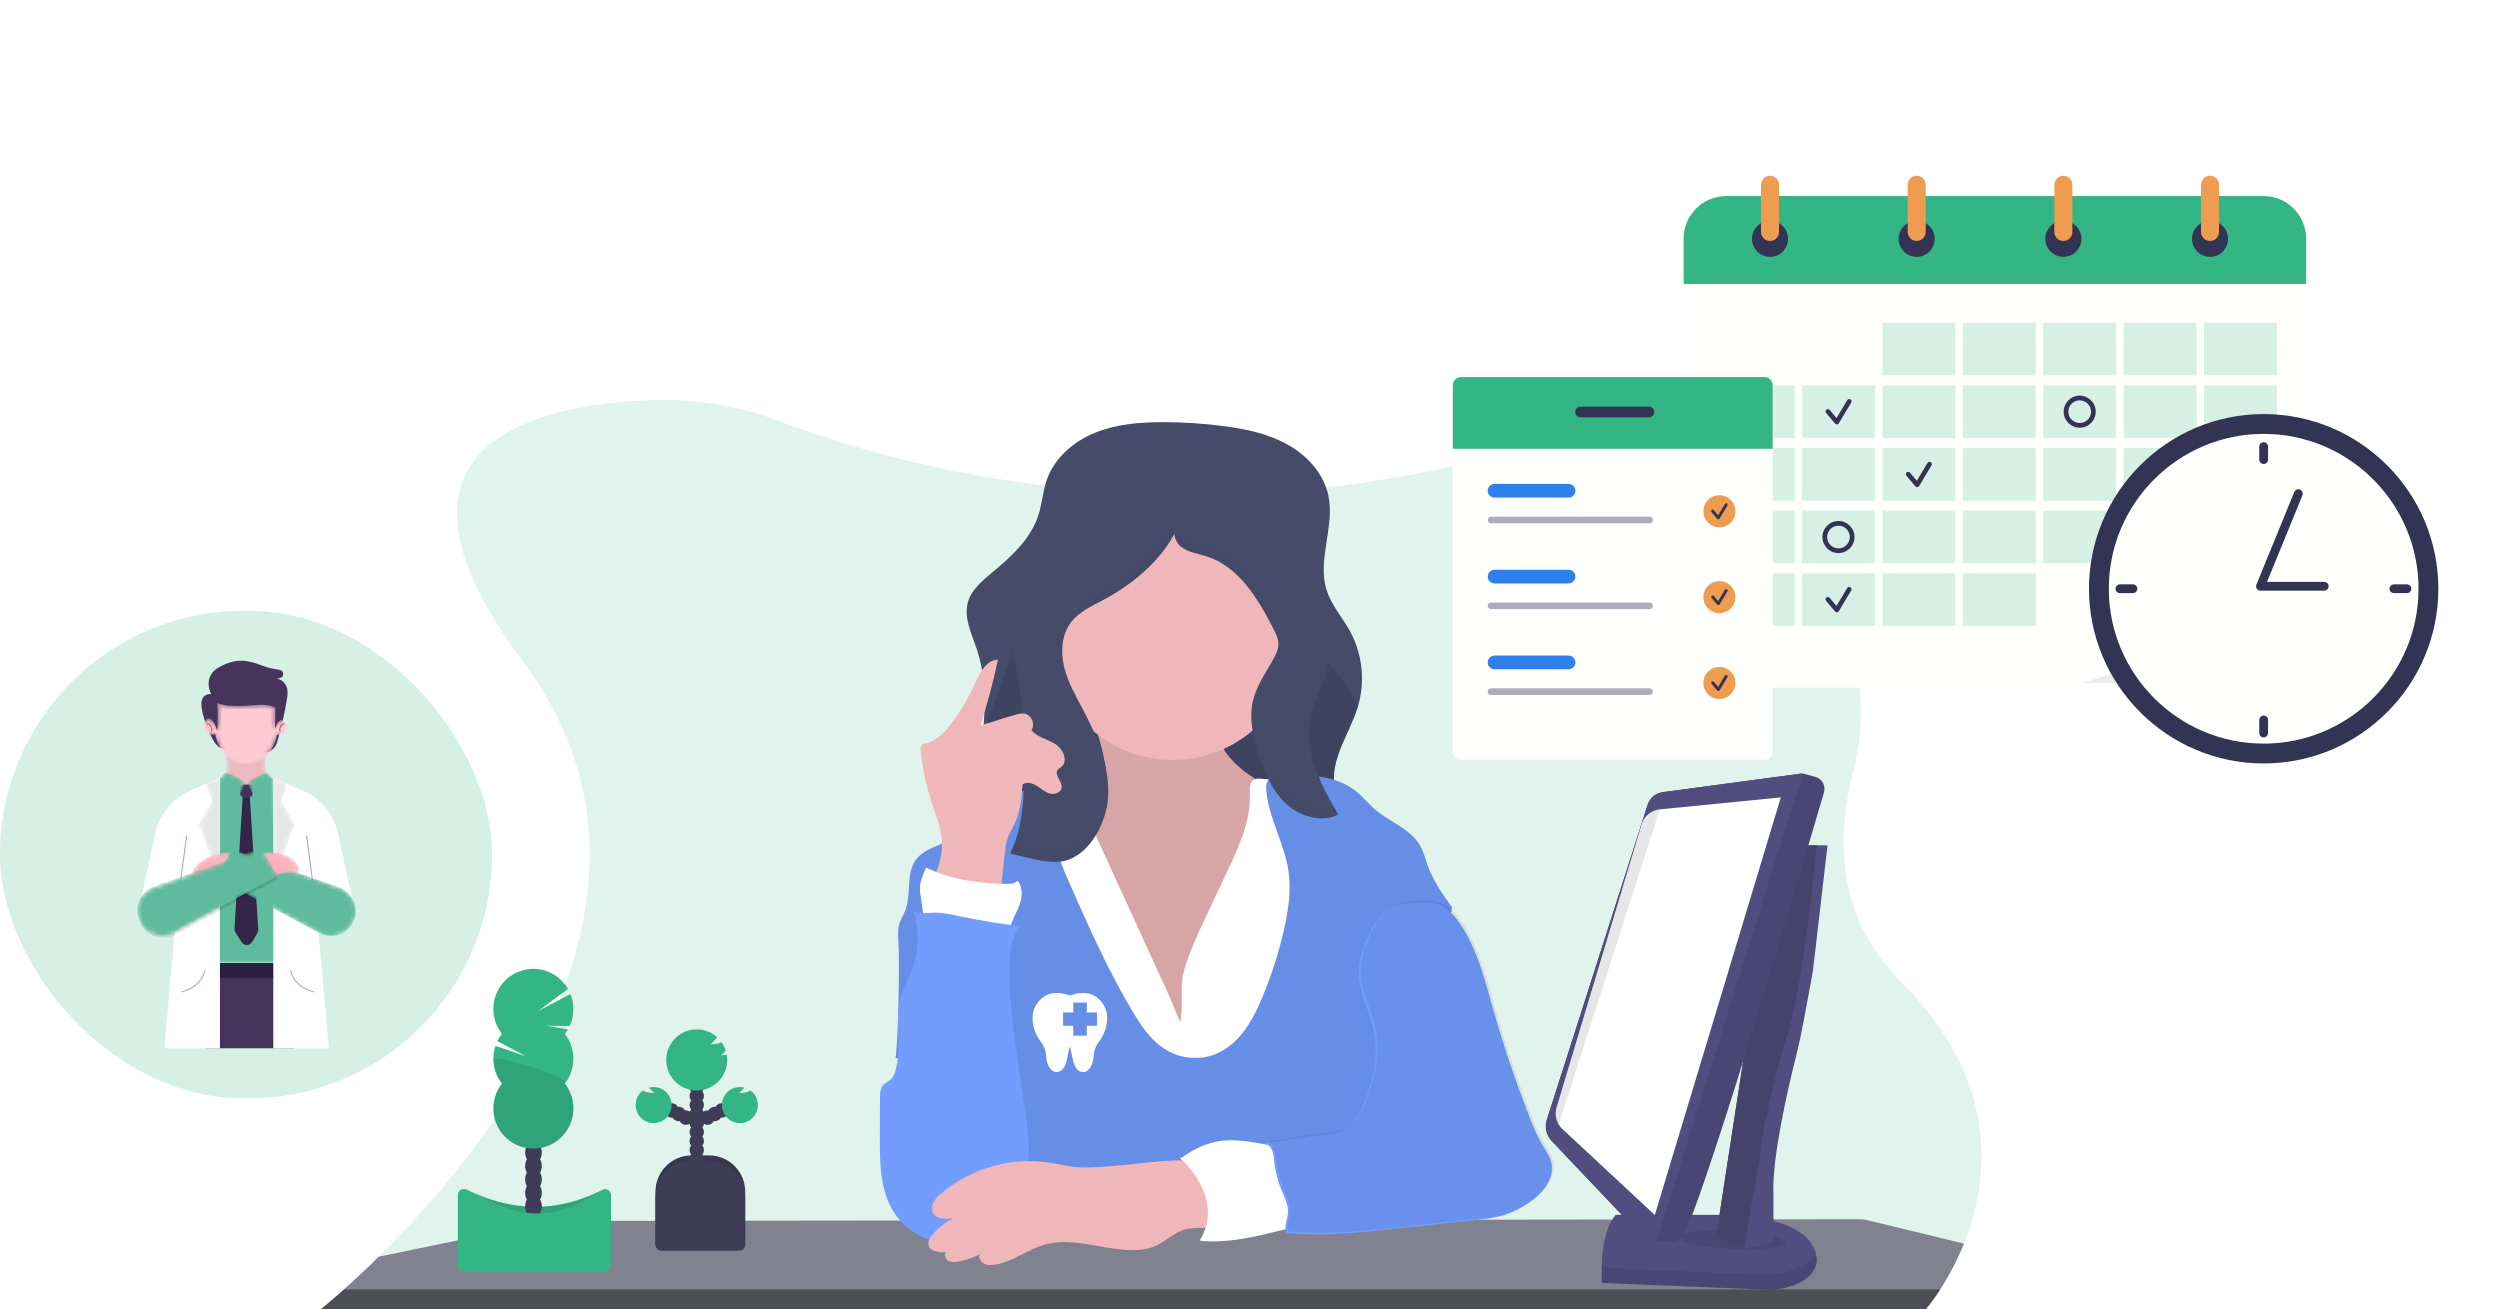 <svg xmlns="http://www.w3.org/2000/svg" width="569" height="298" fill="none" viewBox="0 0 569 298">
    <g clip-path="url(#clip0)">
        <path fill="#34B586" d="M446.993 283.053c-1.467 3.633-3.273 7.119-5.394 10.411-.994 1.57-2.086 3.076-3.267 4.51-.01.014-.023.028-.036.04H73l.05-.04c.328-.257 2.257-1.824 5.258-4.51 2.153-1.923 4.855-4.423 7.89-7.432 24.812-24.494 72.477-82.471 32.78-135.583-36.903-49.374 2.83-58.334 29.04-59.38 10.07-.395 20.117 1.253 29.537 4.847 12.109 4.618 34.24 11.697 63.073 14.943.947.106 1.9.212 2.866.307 15.266 1.56 30.634 1.84 45.946.838.45-.026.903-.059 1.36-.092 15.147-1.068 30.179-3.401 44.94-6.977.956-.235 1.899-.456 2.839-.677 49.183-11.42 94.524 27.503 83.187 71.49-4.191 16.27-3.126 33.612 10.847 47.642 22.877 22.901 20.106 45.455 14.38 59.663z" opacity=".15"/>
        <path fill="#80828F" d="M446.993 283.053c-1.467 3.633-3.273 7.119-5.394 10.411-.995 1.57-2.086 3.076-3.267 4.51H73.049c.328-.258 2.258-1.825 5.259-4.51 2.153-1.923 4.855-4.424 7.889-7.432l38.5-7.984c.497-.103 1.004-.154 1.512-.155l41.044-.059h.043l20.33-.026h.046l17.158-.02h22.735l47.142-.066h20.284l8.096-.092h2.675l23.548-.033h11.136l27.2-.037h8.099l25.763-.036 21.746-.026c.606 0 1.21.072 1.798.214l21.941 5.341z"/>
        <path fill="#000" d="M78.308 293.464h363.291c-.995 1.57-2.086 3.076-3.267 4.51H73.049c.322-.274 2.251-1.841 5.259-4.51z" opacity=".4"/>
        <path fill="#454B69" d="M314.006 190.87l-.73.142-32.988 6.36c-9.581 1.847-19.301 3.704-29.034 2.995-7.05-.515-13.637-2.613-20.412-4.453-3.829-1.043-7.888-1.458-9.187-5.76-1.791-5.938 1.125-14.73 1.812-20.747.657-5.905 1.045-11.958-.125-17.794-.26-1.311-.603-2.605-1.026-3.873-1.173-3.493-3.017-7.125-2.021-10.671.785-2.814 3.181-4.823 5.423-6.684 4.391-3.629 8.875-7.696 10.617-13.136.855-2.639 1.016-5.479 1.936-8.099 1.745-4.981 6.13-8.705 11.008-10.678 4.878-1.973 10.242-2.392 15.505-2.392 4.646 0 9.288.31 13.894.927 5.022.66 10.091 1.745 14.505 4.246 4.414 2.5 8.135 6.598 9.164 11.592 1.456 7.063-2.587 14.584-.418 21.443 1.092 3.467 3.616 6.268 5.368 9.441 1.429 2.655 2.31 5.571 2.593 8.574.282 3.004-.041 6.034-.949 8.91-2.098 6.522-7.232 13.12-4.602 19.443 1.673 4.022 5.946 6.169 8.924 9.356.265.286.513.572.743.858z"/>
        <path fill="#000" d="M313.276 190.038v.974l-32.988 6.36c-9.581 1.847-19.301 3.704-29.033 2.995-7.051-.515-13.638-2.613-20.412-4.453-3.83-1.043-7.889-1.458-9.188-5.76-1.791-5.938 1.125-14.73 1.812-20.747.657-5.905 10.778-27.463 9.607-33.298l60.48 2.639c.408 3.223 16.392 19.4 15.397 22.491-2.098 6.522-7.232 13.12-4.602 19.444 1.676 4.021 5.949 6.169 8.927 9.355z" opacity=".1"/>
        <path fill="#EFB7B9" d="M251.481 173.716c.358 2.042.549 4.288-.49 6.069-1.384 2.389-4.401 3.151-7.1 3.692l-9.367 1.88c-.638.129-1.315.274-1.792.713-.562.505-.753 1.303-.835 2.055-.378 3.404.822 6.759 1.917 10.002 2.212 6.568 4.069 13.275 6.866 19.612 2.797 6.337 6.636 12.387 12.116 16.623 5.479 4.236 12.73 6.492 19.439 4.836 5.844-1.442 10.636-5.582 14.768-9.973 3.409-3.628 6.597-7.587 8.25-12.294 1.141-3.233 1.512-6.677 1.871-10.088l1.663-15.69c.26-2.454.43-5.215-1.157-7.099-.697-.828-1.644-1.379-2.61-1.89-3.596-1.917-7.383-3.5-10.729-5.809-3.346-2.31-6.314-5.49-7.33-9.435-.608-2.369-.499-4.948-1.535-7.155-1.157-2.474-3.615-4.15-6.245-4.886-2.629-.736-5.404-.637-8.112-.33s-13.148 1.092-14.269 4.157c-.601 1.649 1.894 5.189 2.485 6.812.974 2.661 1.709 5.405 2.196 8.198z"/>
        <path fill="#000" d="M251.481 173.716c.358 2.042.549 4.288-.49 6.069-1.384 2.389-4.401 3.151-7.1 3.692l-9.367 1.88c-.638.129-1.315.274-1.792.713-.562.505-.753 1.303-.835 2.055-.378 3.404.822 6.759 1.917 10.002 2.212 6.568 4.069 13.275 6.866 19.612 2.797 6.337 6.636 12.387 12.116 16.623 5.479 4.236 12.73 6.492 19.439 4.836 5.844-1.442 10.636-5.582 14.768-9.973 3.409-3.628 6.597-7.587 8.25-12.294 1.141-3.233 1.512-6.677 1.871-10.088l1.663-15.69c.26-2.454.43-5.215-1.157-7.099-.697-.828-1.644-1.379-2.61-1.89-3.596-1.917-7.383-3.5-10.729-5.809-3.346-2.31-6.314-5.49-7.33-9.435-.608-2.369-.499-4.948-1.535-7.155-1.157-2.474-3.615-4.15-6.245-4.886-2.629-.736-5.404-.637-8.112-.33s-13.148 1.092-14.269 4.157c-.601 1.649 1.894 5.189 2.485 6.812.974 2.661 1.709 5.405 2.196 8.198z" opacity=".1"/>
        <path fill="#fff" d="M274.028 209.587l5.492-11.671c2.574-5.47 5.203-11.216 4.931-17.256-.053-1.201-.066-2.702.986-3.247.456-.187.954-.25 1.443-.184 5.782.296 11.488 1.455 16.931 3.437 1.055.383 2.136.825 2.876 1.669.739.845 1.039 1.98 1.292 3.068.862 3.681 1.491 7.413 1.883 11.174.986 9.309.496 18.701 0 28.04l-1.459 28.512c.008.404-.074.805-.24 1.174-.362.66-1.177.881-1.91 1.006-2.823.485-5.709.386-8.569.277-20.116-.765-40.338-1.939-60.322.509.09-2.967.042-5.936-.142-8.907-.792-12.83-4.105-25.346-7.359-37.776-1.897-7.257-3.734-15.174-.681-22.013.449-1.08 1.095-2.067 1.904-2.909 1.298-1.277 3.07-1.95 4.825-2.432 3.028-.826 6.164-1.182 9.299-1.055l20.724 45.283c.947 2.072 1.726 4.252 2.669 6.298.848-3.534-.171-7.674.848-11.504 1.098-3.975 2.827-7.778 4.579-11.493z"/>
        <path fill="#729DFF" d="M271.86 240.745c3.708.234 7.31-1.672 9.861-4.368 2.551-2.695 4.234-6.112 5.657-9.566 2.046-4.924 3.672-10.012 4.861-15.211.986-4.421 1.686-8.996 1.006-13.476-.94-6.186-4.427-11.807-5.022-18.035-.102-1.089-.037-2.362.834-3.018.54-.406 1.25-.462 1.92-.502 6.199-.369 13.01-.3 17.812 3.649 1.463 1.2 2.649 2.701 4.079 3.938 3.405 2.969 8.218 4.48 10.403 8.422.763 1.373 1.128 2.927 1.66 4.404 1.256 3.497 3.429 6.572 5.588 9.597-2.094 8.867-4.5 17.741-6.593 26.608-1.226 5.203-2.462 10.425-4.389 15.406-1.262 3.266-2.849 6.598-2.461 10.095.154 1.375.611 2.691 1.009 4.018 1.394 4.654 2.047 9.5 1.936 14.359l-93.79.231c4.493-6.465 5.811-14.396 5.354-22.264-.22-3.77-1.068-7.564-2.958-10.826-2.978-5.114-8.218-8.445-13.381-11.299-3.616-1.979-7.498 9.158-11.406 7.881.631-4.48.92-21.772.657-26.282-.085-1.478-.217-2.995.237-4.407.309-.967.878-1.831 1.262-2.771 1.542-3.764.072-8.577 2.564-11.781 1.722-2.226 4.743-2.86 7.198-4.232 2.521-1.412 4.471-3.629 6.666-5.522 4.309-3.672 9.573-6.031 15.173-6.799 1.634 2.586 2.626 5.527 2.896 8.577.167 1.916.046 3.859.312 5.766.365 2.583 1.43 5.008 2.485 7.396 4.395 9.959 8.806 19.948 14.374 29.301 1.574 2.639 3.287 5.278 5.568 7.333 2.281 2.055 5.565 3.523 8.628 3.378z"/>
        <path fill="#000" d="M271.86 240.745c3.708.234 7.31-1.672 9.861-4.368 2.551-2.695 4.234-6.112 5.657-9.566 2.046-4.924 3.672-10.012 4.861-15.211.986-4.421 1.686-8.996 1.006-13.476-.94-6.186-4.427-11.807-5.022-18.035-.102-1.089-.037-2.362.834-3.018.54-.406 1.25-.462 1.92-.502 6.199-.369 13.01-.3 17.812 3.649 1.463 1.2 2.649 2.701 4.079 3.938 3.405 2.969 8.218 4.48 10.403 8.422.763 1.373 1.128 2.927 1.66 4.404 1.256 3.497 3.429 6.572 5.588 9.597-2.094 8.867-4.5 17.741-6.593 26.608-1.226 5.203-2.462 10.425-4.389 15.406-1.262 3.266-2.849 6.598-2.461 10.095.154 1.375.611 2.691 1.009 4.018 1.394 4.654 2.047 9.5 1.936 14.359l-93.79.231c4.493-6.465 5.811-14.396 5.354-22.264-.22-3.77-1.068-7.564-2.958-10.826-2.978-5.114-8.218-8.445-13.381-11.299-3.616-1.979-7.498 9.158-11.406 7.881.631-4.48.92-21.772.657-26.282-.085-1.478-.217-2.995.237-4.407.309-.967.878-1.831 1.262-2.771 1.542-3.764.072-8.577 2.564-11.781 1.722-2.226 4.743-2.86 7.198-4.232 2.521-1.412 4.471-3.629 6.666-5.522 4.309-3.672 9.573-6.031 15.173-6.799 1.634 2.586 2.626 5.527 2.896 8.577.167 1.916.046 3.859.312 5.766.365 2.583 1.43 5.008 2.485 7.396 4.395 9.959 8.806 19.948 14.374 29.301 1.574 2.639 3.287 5.278 5.568 7.333 2.281 2.055 5.565 3.523 8.628 3.378z" opacity=".1"/>
        <path fill="#EFB7B9" d="M266.9 172.967c15.561 0 28.176-12.661 28.176-28.278 0-15.617-12.615-28.278-28.176-28.278-15.561 0-28.175 12.661-28.175 28.278 0 15.617 12.614 28.278 28.175 28.278z"/>
        <path fill="#454B69" d="M252.117 182.372c.772-7.317-2.258-14.476-5.69-20.978-1.643-3.107-3.405-6.205-4.23-9.619-.825-3.414-.589-7.281 1.522-10.088 1.794-2.388 4.641-3.678 7.274-5.08 7.432-3.959 14.226-9.778 17.493-17.56-1.847 1.009-1.367 4.021.263 5.351 1.63 1.329 3.852 1.586 5.857 2.22 7.31 2.309 11.695 9.626 15.212 16.461.575 1.115 1.161 2.293 1.154 3.55-.007 1.257-.579 2.372-1.177 3.44-1.735 3.101-3.859 6.08-4.647 9.547-.904 3.959.049 8.122 1.288 12.005 1.315 4.13 3.06 8.293 6.216 11.256 3.155 2.962 8.049 4.433 11.931 2.52-3.875-6.687-7.888-14.159-6.376-21.74.729-3.628 2.692-6.927 3.526-10.536 1.591-6.885-1.058-13.968-3.658-20.539l-7.77-19.612c-1.187-2.998-2.538-6.198-5.259-7.897-1.841-1.145-4.07-1.442-6.226-1.649-6.942-.621-14.134-.416-20.596 2.177-11.774 4.72-19.156 16.359-25.014 27.648-1.755 3.381-3.487 6.973-3.415 10.787.04 2.091.621 4.127 1.095 6.165 1.926 8.3 2.031 16.9 2.13 25.421.075 6.539-.263 12.701-3.113 18.655 3.905.779 9.568 2.88 13.434 1.343 5.039-1.999 8.141-8.158 8.776-13.248z"/>
        <g opacity=".1">
            <path fill="#000" d="M233.003 175.484c.013-.93.013-1.87 0-2.817-.098-8.521-.204-17.121-2.13-25.421-.43-1.616-.766-3.255-1.005-4.909-.068.568-.098 1.14-.089 1.712.039 2.091.621 4.127 1.094 6.166 1.917 8.25 2.035 16.797 2.13 25.269zM301.733 153.121c.432-1.928.576-3.909.428-5.879-.065.98-.208 1.953-.428 2.91-.835 3.629-2.797 6.898-3.527 10.536-.314 1.605-.403 3.246-.263 4.876.053-.64.14-1.276.263-1.907.73-3.638 2.692-6.921 3.527-10.536zM290.716 145.114c.16-.468.247-.959.256-1.454 0-1.257-.578-2.435-1.154-3.55-3.517-6.835-7.888-14.145-15.212-16.461-2.005-.634-4.223-.891-5.857-2.22-.42-.364-.764-.808-1.012-1.306-.247-.499-.392-1.042-.428-1.597-3.563 6.564-9.683 11.585-16.316 15.112-2.63 1.402-5.48 2.692-7.274 5.08-1.686 2.243-2.176 5.163-1.884 7.986.166-1.812.817-3.545 1.884-5.017 1.794-2.388 4.641-3.678 7.274-5.08 6.633-3.527 12.753-8.548 16.316-15.112.036.555.181 1.098.428 1.597.248.498.592.942 1.012 1.306 1.643 1.319 3.852 1.586 5.857 2.22 7.31 2.309 11.695 9.626 15.212 16.461.357.651.657 1.332.898 2.035zM292.652 179.907c-3.155-2.968-4.894-7.125-6.216-11.255-.792-2.32-1.322-4.723-1.577-7.162-.306 3.388.532 6.855 1.577 10.131 1.315 4.13 3.061 8.293 6.216 11.255 3.155 2.963 8.05 4.434 11.932 2.521-.467-.802-.931-1.617-1.391-2.438-3.606 1.019-7.747-.432-10.541-3.052zM252.118 179.403c-.635 5.09-3.738 11.249-8.79 13.261-3.507 1.395-8.5-.208-12.309-1.095-.328.926-.703 1.834-1.124 2.721 3.904.779 9.568 2.88 13.433 1.343 5.052-2.012 8.155-8.171 8.79-13.261.13-1.274.155-2.556.072-3.834-.02.287-.049.578-.072.865z" opacity=".1"/>
        </g>
        <path fill="#fff" d="M291.944 261.195c-5.079-.809-10.233-2.369-15.268-1.32-2.919.607-5.588 2.065-8.014 3.827 1.335 1.072 2.893 2.029 3.741 3.52.526 1.031.921 2.125 1.176 3.256.533 1.979 1.069 3.998 1.151 6.056.082 2.059-.329 4.203-1.552 5.862 6.403.634 12.609-.95 18.854-2.497.715-.126 1.394-.401 1.996-.808.986-.779 1.275-2.164 1.281-3.428 0-2.256-.631-4.456-1.272-6.62-.762-2.597-1.328-5.269-2.093-7.848z"/>
        <path fill="#729DFF" d="M326.233 205.553c2.521.33 4.477 2.372 5.916 4.47 4.04 5.839 5.782 12.918 7.721 19.757 2.411 8.504 5.245 16.874 8.504 25.111.701 1.902 1.554 3.744 2.55 5.509.812 1.362 1.798 2.672 2.157 4.219.867 3.741-2.206 7.257-5.411 9.342-1.708 1.156-3.573 2.058-5.538 2.679-1.913.574-3.908.792-5.89 1.009l-18.246 1.98c-8.398.917-16.872 1.834-25.274.95-.529-1.848.51-3.154.434-5.077-.052-1.376-.657-2.656-1.196-3.923-.994-2.256-1.651-4.647-1.949-7.095-.096-.901-.129-1.825-.47-2.663-.342-.837-1.075-1.59-1.973-1.649 4.931-.492 8.675-1.425 13.605-1.92 1.831-.185 3.734-.392 5.295-1.369 1.936-1.211 3.021-3.394 3.882-5.512 2.133-5.246 3.507-11.025 2.387-16.58-.921-4.556-3.488-8.798-3.475-13.447 0-2.767.94-5.449 2.051-7.983 1.177-2.678 2.712-5.416 5.296-6.776 2.583-1.359 6.708-1.428 9.624-1.032z"/>
        <path fill="#000" d="M326.664 205.21c2.522.33 4.477 2.372 5.917 4.47 4.04 5.839 5.782 12.919 7.721 19.757 2.41 8.505 5.245 16.875 8.503 25.111.702 1.902 1.555 3.744 2.551 5.509.812 1.363 1.798 2.672 2.156 4.219.868 3.741-2.205 7.258-5.41 9.343-1.708 1.155-3.574 2.058-5.539 2.678-1.913.574-3.908.792-5.89 1.01l-18.246 1.979c-8.398.917-16.872 1.834-25.273.95-.529-1.847.509-3.154.434-5.077-.053-1.375-.658-2.655-1.197-3.922-.994-2.256-1.65-4.647-1.949-7.096-.095-.9-.128-1.824-.47-2.662-.342-.838-1.075-1.59-1.972-1.65 4.93-.491 8.674-1.425 13.605-1.919 1.831-.185 3.734-.393 5.295-1.369 1.936-1.211 3.021-3.395 3.882-5.513 2.133-5.245 3.507-11.025 2.386-16.58-.92-4.556-3.487-8.798-3.474-13.446 0-2.768.94-5.45 2.051-7.983 1.177-2.679 2.712-5.417 5.295-6.776 2.584-1.359 6.709-1.429 9.624-1.033z" opacity=".08"/>
        <path fill="#fff" d="M249.337 226.797c-2.185-1.432-4.887-.573-5.837-.196-.95-.377-3.652-1.236-5.837.196-1.752 1.139-2.761 3.094-2.655 5.147.067 1.812.691 3.564 1.791 5.026.745.943 1.195 2.076 1.297 3.262 0 1.779.949 3.768 2.316 3.768 1.922 0 2.316-2.261 2.679-4.092.093-.586.229-1.166.409-1.733.18.57.317 1.152.409 1.741.363 1.823.757 4.084 2.679 4.084 1.367 0 2.316-1.989 2.316-3.768.102-1.186.552-2.319 1.297-3.262 1.1-1.462 1.724-3.214 1.791-5.026.106-2.053-.903-4.008-2.655-5.147zm.339 6.654h-2.316v2.26h-3.088v-2.26h-2.316v-3.014h2.316v-2.261h3.088v2.261h2.316v3.014z"/>
        <path fill="#EFB7B9" d="M211.976 201.268c1.193-2.844 2.406-5.78 2.439-8.864.036-3.336-1.315-6.502-2.347-9.669-1.276-3.875-2.126-7.878-2.534-11.939-.085-.389-.026-.795.164-1.145.273-.386.799-.465 1.263-.567 2.274-.521 3.993-2.365 5.413-4.223 2.203-2.868 4.063-5.986 5.542-9.289 1.088-2.431 2.56-5.397 5.216-5.42-1.069 5.04-2.394 10.023-3.97 14.927 2.777-.712 5.417-1.748 8.194-2.461.544-.172 1.113-.248 1.683-.224 1.663.175 2.682 2.434 1.716 3.803 1.357 1.597 3.615 2.026 5.39 3.121 1.775 1.095 3.051 3.807 1.473 5.183-.309.267-.7.455-.924.798-.762 1.181 1.105 2.537.95 3.936-.125 1.144-1.587 1.679-2.695 1.375-1.108-.303-1.972-1.135-2.958-1.745-.986-.61-2.275-.99-3.231-.356-.257 3.104-.533 6.268-1.871 9.095-.489 1.032-1.117 1.999-1.512 3.071-.377 1.169-.611 2.38-.697 3.606l-1.193 10.949c-5.693 1.144-10.797-.568-15.511-3.962z"/>
        <path fill="#fff" d="M210.585 211.082l-1.048-7.123c-.1-.579-.157-1.166-.168-1.755 0-1.649.723-3.223 1.423-4.724 5.802 2.719 12.073 3.685 18.473 3.689.845 0 1.808-.08 2.334-.743 1.088 1.257 1.121 3.279.657 4.876-.463 1.597-1.354 3.035-1.946 4.592-.299.788-.542 1.649-1.114 2.256-.887.96-2.327 1.125-3.635 1.119-1.377-.009-2.749-.14-4.102-.393-3.504-.653-7.37-2.424-10.874-1.794z"/>
        <path fill="#729DFF" d="M232.223 210.791c-4.503-.514-8.977-1.24-13.421-2.177-2.179-.459-4.378-.97-6.6-.881-1.446.06-3.001.35-4.273-.369 1.239 4.232 1.315 8.692-.168 12.846-.877 2.474-2.215 4.78-2.859 7.326-1.341 5.328.499 11.137-1.177 16.369-.177.684-.526 1.311-1.012 1.821-.513.472-1.213.716-1.687 1.227-.697.753-.739 1.884-.743 2.91l-.029 9.088c-.02 5.787.056 11.922 3.099 16.824 3.471 5.609 10.778 8.515 17.139 6.809 1.691-.434 3.275-1.212 4.654-2.286 2.209-1.761 3.616-4.308 4.993-6.789 1.643-2.969 3.287-6.004 3.816-9.345.375-2.366.164-4.781-.105-7.159-1.486-13.195-4.71-26.279-4.017-39.524.104-2.421.937-4.754 2.39-6.69z"/>
        <path fill="#EFB7B9" d="M251.044 265.552c-2.284.132-4.585.264-6.86 0-1.643-.198-3.247-.603-4.878-.88-4.452-.722-9.007-.468-13.353.743-4.345 1.212-8.378 3.353-11.821 6.277-1.263 1.082-2.538 2.741-1.841 4.255.749 1.63 3.04 1.583 4.805 1.28-1.905.913-3.588 2.234-4.93 3.87-.493.603-.96 1.319-.864 2.101.2 1.633 2.409 1.93 4.042 1.788-.532.574-.174 1.59.503 1.979.678.389 1.519.31 2.285.168 1.693-.311 3.329-.879 4.851-1.685-.309.808.227 1.755.986 2.157.76.403 1.683.373 2.535.234 4.016-.659 7.369-3.463 11.287-4.565 6.265-1.759 12.819 1.046 19.331 1.243 2.038.063 4.128-.145 5.985-.989 2.278-1.039 4.116-2.989 6.522-3.682 2.672-.765 5.739.116 8.184-1.207 1.778-.96.174-8.359-.279-9.785-.832-2.606-1.667-4.334-4.438-4.598-7.011-.69-14.988.887-22.052 1.296z"/>
        <path fill="#fff" d="M268.535 263.533s10.614 9.016 4.49 18.853l11.833-4.1v-8.607c0-.409-4.493-6.555-4.493-6.555l-5.309-.821-6.521 1.23z"/>
        <path fill="#3F3D56" d="M157.405 262.976h3.98c2.18 0 4.27.869 5.811 2.416 1.541 1.546 2.407 3.644 2.407 5.831v12.242h-20.415v-12.242c0-1.083.212-2.155.625-3.156.413-1 1.018-1.91 1.781-2.675.763-.766 1.669-1.374 2.666-1.788.997-.415 2.066-.628 3.145-.628z"/>
        <path fill="#3F3D56" d="M158.579 267.482c.902 0 1.634-.734 1.634-1.639 0-.906-.732-1.64-1.634-1.64-.902 0-1.634.734-1.634 1.64 0 .905.732 1.639 1.634 1.639zM158.579 246.993c.902 0 1.634-.734 1.634-1.639 0-.906-.732-1.64-1.634-1.64-.902 0-1.634.734-1.634 1.64 0 .905.732 1.639 1.634 1.639z"/>
        <path fill="#000" d="M157.405 262.976h3.98c2.18 0 4.27.869 5.811 2.416 1.541 1.546 2.407 3.644 2.407 5.831v12.242h-20.415v-12.242c0-1.083.212-2.155.625-3.156.413-1 1.018-1.91 1.781-2.675.763-.766 1.669-1.374 2.666-1.788.997-.415 2.066-.628 3.145-.628z" opacity=".1"/>
        <path fill="#3F3D56" d="M158.579 265.434c.902 0 1.634-.734 1.634-1.64 0-.905-.732-1.639-1.634-1.639-.902 0-1.634.734-1.634 1.639 0 .906.732 1.64 1.634 1.64z"/>
        <path fill="#3F3D56" d="M158.579 263.385c.902 0 1.634-.734 1.634-1.639 0-.906-.732-1.64-1.634-1.64-.902 0-1.634.734-1.634 1.64 0 .905.732 1.639 1.634 1.639z"/>
        <path fill="#3F3D56" d="M158.579 261.336c.902 0 1.634-.734 1.634-1.639 0-.906-.732-1.64-1.634-1.64-.902 0-1.634.734-1.634 1.64 0 .905.732 1.639 1.634 1.639z"/>
        <path fill="#3F3D56" d="M158.579 259.288c.902 0 1.634-.734 1.634-1.64 0-.905-.732-1.639-1.634-1.639-.902 0-1.634.734-1.634 1.639 0 .906.732 1.64 1.634 1.64z"/>
        <path fill="#3F3D56" d="M158.579 257.239c.902 0 1.634-.734 1.634-1.639 0-.906-.732-1.64-1.634-1.64-.902 0-1.634.734-1.634 1.64 0 .905.732 1.639 1.634 1.639z"/>
        <path fill="#3F3D56" d="M158.579 255.188c.902 0 1.634-.735 1.634-1.64 0-.906-.732-1.64-1.634-1.64-.902 0-1.634.734-1.634 1.64 0 .905.732 1.64 1.634 1.64z"/>
        <path fill="#3F3D56" d="M161.032 256.009c.902 0 1.634-.734 1.634-1.64 0-.905-.732-1.639-1.634-1.639-.902 0-1.634.734-1.634 1.639 0 .906.732 1.64 1.634 1.64z"/>
        <path fill="#3F3D56" d="M162.665 255.188c.902 0 1.634-.735 1.634-1.64 0-.906-.732-1.64-1.634-1.64-.902 0-1.634.734-1.634 1.64 0 .905.732 1.64 1.634 1.64z"/>
        <path fill="#3F3D56" d="M164.298 254.369c.902 0 1.633-.734 1.633-1.639 0-.906-.731-1.64-1.633-1.64-.903 0-1.634.734-1.634 1.64 0 .905.731 1.639 1.634 1.639zM158.579 253.139c.902 0 1.634-.734 1.634-1.64 0-.905-.732-1.639-1.634-1.639-.902 0-1.634.734-1.634 1.639 0 .906.732 1.64 1.634 1.64z"/>
        <path fill="#3F3D56" d="M158.579 251.09c.902 0 1.634-.734 1.634-1.639 0-.906-.732-1.64-1.634-1.64-.902 0-1.634.734-1.634 1.64 0 .905.732 1.639 1.634 1.639z"/>
        <path fill="#3F3D56" d="M158.579 249.042c.902 0 1.634-.734 1.634-1.64 0-.905-.732-1.639-1.634-1.639-.902 0-1.634.734-1.634 1.639 0 .906.732 1.64 1.634 1.64z"/>
        <path fill="#34B586" d="M165.364 240.066c-.408.059-.815.102-1.223.128.379-.332.731-.693 1.052-1.082-.227-.689-.559-1.338-.986-1.923-.405.228-.853.37-1.315.416-.404.059-.812.102-1.22.132.536-.439 1.036-1.099 1.562-1.65-1.179-1.072-2.688-1.705-4.276-1.793-1.588-.087-3.158.375-4.446 1.31-1.289.936-2.218 2.287-2.632 3.828-.414 1.541-.288 3.178.357 4.637.645 1.459 1.771 2.651 3.187 3.376 1.417.725 3.039.94 4.594.608 1.556-.332 2.95-1.19 3.951-2.431 1-1.241 1.544-2.789 1.543-4.385 0-.402-.035-.803-.106-1.198l-.042.027zM170.809 248.21c-.416.258-.887.415-1.374.459-.404.059-.812.105-1.219.132.433-.39.837-.811 1.209-1.26-.985-.258-2.03-.138-2.931.337-.902.475-1.594 1.27-1.942 2.229-.349.96-.328 2.016.058 2.961.386.945 1.11 1.712 2.029 2.15.919.439 1.969.517 2.943.22.974-.296 1.802-.947 2.324-1.824.521-.878.697-1.919.495-2.92-.203-1.001-.771-1.89-1.592-2.494v.01z"/>
        <path fill="#3F3D56" d="M156.13 256.009c.902 0 1.633-.734 1.633-1.64 0-.905-.731-1.639-1.633-1.639-.903 0-1.634.734-1.634 1.639 0 .906.731 1.64 1.634 1.64z"/>
        <path fill="#3F3D56" d="M154.497 255.188c.902 0 1.634-.735 1.634-1.64 0-.906-.732-1.64-1.634-1.64-.902 0-1.634.734-1.634 1.64 0 .905.732 1.64 1.634 1.64z"/>
        <path fill="#3F3D56" d="M152.864 254.369c.902 0 1.634-.734 1.634-1.639 0-.906-.732-1.64-1.634-1.64-.902 0-1.634.734-1.634 1.64 0 .905.732 1.639 1.634 1.639z"/>
        <path fill="#34B586" d="M146.351 248.21c.417.258.887.415 1.374.459.405.059.812.105 1.22.132-.434-.389-.839-.81-1.21-1.26.985-.258 2.03-.138 2.932.337.901.475 1.593 1.27 1.942 2.229.348.96.327 2.016-.059 2.961-.386.945-1.109 1.712-2.029 2.15-.919.439-1.968.517-2.942.22-.974-.296-1.803-.947-2.324-1.824-.522-.878-.698-1.919-.495-2.92.202-1.001.77-1.89 1.591-2.494v.01z"/>
        <path fill="#3F3D56" d="M157.405 264.19h3.98c2.18 0 4.27.869 5.811 2.415 1.541 1.547 2.407 3.645 2.407 5.832v10.843c0 .371-.147.727-.408.989-.262.263-.616.41-.986.41h-17.638c-.369 0-.724-.147-.985-.41-.261-.262-.408-.618-.408-.989v-10.843c0-1.084.213-2.157.626-3.158.414-1.001 1.02-1.911 1.784-2.677s1.671-1.373 2.669-1.787c.998-.414 2.068-.626 3.148-.625z"/>
        <g opacity=".1">
            <path fill="#000" d="M165.475 240.514c-.165.177-.341.345-.526.502.188 0 .372-.03.559-.05-.007-.152-.016-.303-.033-.452zM162.496 238.555c.411-.027.815-.07 1.223-.129.366-.046.723-.144 1.062-.29-.167-.33-.358-.647-.572-.947-.205.125-.426.219-.658.28-.322.39-.675.753-1.055 1.086zM152.455 242.075c-.002-1.251.331-2.479.966-3.556.635-1.076 1.547-1.961 2.64-2.56 1.094-.6 2.328-.893 3.574-.847 1.245.045 2.455.426 3.503 1.104l.105-.112c-.684-.611-1.481-1.079-2.346-1.379-.865-.3-1.78-.425-2.693-.368-.914.056-1.807.294-2.628.699-.821.405-1.555.969-2.158 1.659-.603.691-1.065 1.494-1.357 2.364-.292.87-.41 1.79-.347 2.706.063.916.306 1.811.716 2.632.409.822.976 1.554 1.669 2.154-1.063-1.255-1.646-2.849-1.644-4.496z" opacity=".1"/>
        </g>
        <g opacity=".1">
            <path fill="#000" d="M168.217 249.619c.407-.026.815-.069 1.219-.129.488-.045.958-.203 1.374-.462.462.342.847.776 1.13 1.276.283.501.458 1.055.514 1.627.016-.143.023-.287.023-.432.003-.64-.144-1.273-.43-1.846-.285-.573-.701-1.071-1.214-1.453-.416.258-.887.415-1.374.459l-.328.043c-.281.329-.586.635-.914.917zM168.381 248.22c.137.002.273.012.408.03.213-.228.424-.472.637-.709-.604-.162-1.237-.183-1.85-.06-.614.124-1.191.387-1.686.769-.496.383-.898.875-1.173 1.439-.276.563-.419 1.183-.418 1.81 0 .139 0 .274.02.409.101-1.011.572-1.948 1.323-2.629.751-.682 1.727-1.059 2.739-1.059z" opacity=".1"/>
        </g>
        <g opacity=".1">
            <path fill="#000" d="M148.946 249.619c-.408-.026-.816-.069-1.22-.129-.487-.045-.958-.203-1.374-.462-.461.342-.846.776-1.129 1.276-.284.501-.459 1.055-.514 1.627-.016-.143-.024-.287-.023-.432-.004-.64.144-1.273.429-1.846.286-.573.702-1.071 1.214-1.453.417.258.887.415 1.374.459l.329.043c.278.33.584.637.914.917zM148.782 248.22c-.138.002-.275.012-.411.03-.211-.228-.421-.472-.635-.709.605-.162 1.238-.183 1.851-.06.614.124 1.19.387 1.686.769.496.383.897.875 1.173 1.439.276.563.419 1.183.418 1.81 0 .139 0 .274-.02.409-.101-1.011-.572-1.948-1.323-2.629-.751-.682-1.727-1.059-2.739-1.059z" opacity=".1"/>
        </g>
        <path fill="#34B586" d="M137.704 288.644h-32.113c-.362 0-.709-.144-.965-.401-.256-.256-.399-.605-.399-.968v-15.254c0-.231.058-.458.169-.66.111-.203.271-.373.466-.497.194-.123.417-.195.646-.209.23-.014.46.03.668.129 9.226 4.394 19.166 5.902 30.897.07.208-.103.439-.151.67-.14.232.011.457.081.654.203.197.123.36.293.474.496.113.203.173.432.174.665v15.174c.003.18-.029.359-.095.526-.065.167-.163.32-.288.449-.124.129-.273.233-.437.304-.165.072-.342.11-.521.113z"/>
        <path fill="#3F3D56" d="M121.423 261.782c1.05 0 1.9-1.118 1.9-2.497 0-1.38-.85-2.498-1.9-2.498-1.049 0-1.9 1.118-1.9 2.498 0 1.379.851 2.497 1.9 2.497z"/>
        <path fill="#3F3D56" d="M121.423 258.73c1.05 0 1.9-1.118 1.9-2.497 0-1.379-.85-2.497-1.9-2.497-1.049 0-1.9 1.118-1.9 2.497 0 1.379.851 2.497 1.9 2.497z"/>
        <path fill="#000" d="M137.704 288.644h-32.113c-.362 0-.709-.144-.965-.401-.256-.256-.399-.605-.399-.968v-15.254c0-.231.058-.458.169-.66.111-.203.271-.373.466-.497.194-.123.417-.195.646-.209.23-.014.46.03.668.129 9.226 4.394 19.166 5.902 30.897.07.208-.103.439-.151.67-.14.232.011.457.081.654.203.197.123.36.293.474.496.113.203.173.432.174.665v15.174c.003.18-.029.359-.095.526-.065.167-.163.32-.288.449-.124.129-.273.233-.437.304-.165.072-.342.11-.521.113z" opacity=".1"/>
        <path fill="#3F3D56" d="M121.423 277.049c1.05 0 1.9-1.118 1.9-2.497 0-1.38-.85-2.498-1.9-2.498-1.049 0-1.9 1.118-1.9 2.498 0 1.379.851 2.497 1.9 2.497z"/>
        <path fill="#3F3D56" d="M121.423 273.997c1.05 0 1.9-1.118 1.9-2.497 0-1.379-.85-2.497-1.9-2.497-1.049 0-1.9 1.118-1.9 2.497 0 1.379.851 2.497 1.9 2.497z"/>
        <path fill="#3F3D56" d="M121.423 270.943c1.05 0 1.9-1.118 1.9-2.498 0-1.379-.85-2.497-1.9-2.497-1.049 0-1.9 1.118-1.9 2.497 0 1.38.851 2.498 1.9 2.498z"/>
        <path fill="#3F3D56" d="M121.423 267.891c1.05 0 1.9-1.118 1.9-2.497 0-1.379-.85-2.497-1.9-2.497-1.049 0-1.9 1.118-1.9 2.497 0 1.379.851 2.497 1.9 2.497z"/>
        <path fill="#3F3D56" d="M121.423 264.837c1.05 0 1.9-1.119 1.9-2.498 0-1.379-.85-2.497-1.9-2.497-1.049 0-1.9 1.118-1.9 2.497 0 1.379.851 2.498 1.9 2.498z"/>
        <path fill="#34B586" d="M128.55 235.338c.258-.333.494-.682.706-1.045l-4.996-.825 5.404.039c.521-1.133.806-2.362.836-3.61.03-1.248-.195-2.49-.662-3.647l-7.247 3.774 6.685-4.948c-.626-1.087-1.468-2.033-2.474-2.778-1.006-.746-2.154-1.275-3.373-1.556-1.219-.281-2.483-.307-3.712-.076-1.229.231-2.398.713-3.433 1.417-1.036.704-1.916 1.614-2.585 2.674-.67 1.06-1.115 2.247-1.307 3.487-.193 1.24-.129 2.507.188 3.721.316 1.215.879 2.35 1.652 3.337-.406.515-.755 1.074-1.039 1.666l6.482 3.418-6.903-2.343c-.483 1.44-.602 2.978-.346 4.475.257 1.498.881 2.908 1.816 4.102-1.057 1.349-1.714 2.968-1.897 4.674-.183 1.706.116 3.428.863 4.971.747 1.544 1.911 2.845 3.36 3.755 1.449.91 3.123 1.393 4.833 1.393 1.709 0 3.384-.483 4.833-1.393 1.448-.91 2.613-2.211 3.36-3.755.746-1.543 1.045-3.265.863-4.971-.183-1.706-.841-3.325-1.897-4.674 1.262-1.611 1.949-3.601 1.949-5.651 0-2.049-.687-4.039-1.949-5.651l-.01.02z"/>
        <path fill="#000" d="M112.275 240.989c-.003 2.05.684 4.042 1.95 5.651-1.057 1.348-1.715 2.968-1.897 4.674-.183 1.705.116 3.428.863 4.971.746 1.543 1.911 2.844 3.36 3.755 1.448.91 3.123 1.393 4.833 1.393 1.709 0 3.384-.483 4.832-1.393 1.449-.911 2.614-2.212 3.36-3.755.747-1.543 1.046-3.266.863-4.971-.182-1.706-.84-3.326-1.896-4.674 1.219-1.554-16.268-6.677-16.268-5.651z" opacity=".1"/>
        <path fill="#34B586" d="M137.704 289.453h-32.113c-.362 0-.709-.145-.965-.401-.256-.257-.399-.605-.399-.968v-16.063c0-.231.058-.458.169-.66.111-.203.271-.373.466-.497.194-.123.417-.195.646-.209.23-.014.46.03.668.129 9.226 4.394 16.543 9.518 30.897.07.851-.561 1.972.204 1.972 1.224v15.999c.002.36-.138.707-.389.964-.251.258-.593.406-.952.412z"/>
    </g>
    <rect width="112" height="111" y="139" fill="#34B586" fill-opacity=".2" rx="55.5"/>
    <path fill="#46345B" fill-rule="evenodd" d="M46.895 238.589h20.14v-19.395h-20.14v19.395z" clip-rule="evenodd"/>
    <path fill="#2B2042" fill-rule="evenodd" d="M45.232 222.568h22.523v-3.374H45.233v3.374z" clip-rule="evenodd"/>
    <mask id="st8rc50taa" width="21" height="44" x="45" y="176" maskUnits="userSpaceOnUse">
        <path fill="#fff" d="M48.841 219.194h16.617l-3.254-42.203h-12.15L45.22 189.01"/>
    </mask>
    <g mask="url(#st8rc50taa)">
        <path fill="#5EBB9D" fill-rule="evenodd" d="M48.841 219.194h16.617l-3.254-42.203h-12.15L45.22 189.01" clip-rule="evenodd"/>
    </g>
    <mask id="29jxbmptpb" width="10" height="10" x="51" y="170" maskUnits="userSpaceOnUse">
        <path fill="#fff" d="M60.58 175.896c.113.878.236 1.471.236 1.471s-3.009 2.098-4.992 2.006c-1.98-.09-4.31-2.249-4.31-2.249s.148-2.479.01-4.364c-.041-.522-.1-1.001-.192-1.366l9.484-1.282c-.627 1.65-.445 4.19-.236 5.784z"/>
    </mask>
    <g mask="url(#29jxbmptpb)">
        <path fill="#EBBAC0" fill-rule="evenodd" d="M60.58 175.896c.113.878.236 1.471.236 1.471s-3.009 2.098-4.992 2.006c-1.98-.09-4.31-2.249-4.31-2.249s.148-2.479.01-4.364c-.041-.522-.1-1.001-.192-1.366l9.484-1.282c-.627 1.65-.445 4.19-.236 5.784z" clip-rule="evenodd"/>
    </g>
    <path fill="#46345B" fill-rule="evenodd" d="M50.482 170.286c-1.672 0-4.104-5.776-4.59-9.21-.486-3.435 2.158-3.101 2.158-3.101s-2.128-3.951 1.854-6.14c3.982-2.188 6.494-1.58 9.783-.334 3.288 1.246 4.473.486 4.747 1.732.273 1.247-1.49 1.216-1.49 1.216s3.061.335 2.427 4.286c-.633 3.952-1.484 7.569-2.336 10.274-.85 2.705-3.878 2.371-3.878 2.371l-8.675-1.094z" clip-rule="evenodd"/>
    <mask id="9fhm5zchac" width="20" height="15" x="46" y="159" maskUnits="userSpaceOnUse">
        <path fill="#fff" d="M49.31 159.841c.456 1.219.126 6.44.126 6.44s-.776-2.838-1.95-2.77c-1.174.069-1.504 2.143-.934 3.146.57 1.003 2.12.661 2.405.399 0 0 .992 6.817 7.033 6.817s7.09-6.634 7.09-6.634 1.277.643 2.029-.796-.274-2.807-1.117-2.601c-.844.205-1.368 2.029-1.368 2.029l.045-4.924s-1.185-.57-3.237-.547c-2.052.022-8.116.843-10.122-.559z"/>
    </mask>
    <g mask="url(#9fhm5zchac)">
        <path fill="#FFCAD1" fill-rule="evenodd" d="M49.31 159.841c.456 1.219.126 6.44.126 6.44s-.776-2.838-1.95-2.77c-1.174.069-1.504 2.143-.934 3.146.57 1.003 2.12.661 2.405.399 0 0 .992 6.817 7.033 6.817s7.09-6.634 7.09-6.634 1.277.643 2.029-.796-.274-2.807-1.117-2.601c-.844.205-1.368 2.029-1.368 2.029l.045-4.924s-1.185-.57-3.237-.547c-2.052.022-8.116.843-10.122-.559z" clip-rule="evenodd"/>
    </g>
    <path fill="#AF5479" fill-rule="evenodd" d="M64.767 164.754c-.077-.079-.18-.123-.282-.122-.137.001-.258.067-.365.157-.162.137-.303.341-.41.568-.105.227-.174.476-.175.709 0 .164.036.324.132.454.042.056.122.068.179.026.056-.043.068-.123.026-.179-.052-.07-.081-.173-.081-.301-.001-.241.105-.553.255-.792.074-.12.158-.222.238-.289.08-.069.154-.098.2-.097.036.001.063.009.102.047.05.05.131.05.181 0 .05-.05.05-.131 0-.181zM47.287 164.935c.04-.038.066-.046.1-.047.047-.001.12.028.201.097.121.101.25.28.342.48.094.2.152.421.152.601 0 .128-.029.231-.081.301-.042.056-.03.136.026.179.057.042.137.03.18-.026.095-.13.13-.29.13-.454 0-.31-.122-.651-.292-.927-.086-.138-.184-.259-.292-.35-.108-.09-.228-.156-.365-.157-.102-.001-.205.043-.282.122-.05.05-.05.131 0 .181.05.05.13.05.18 0z" clip-rule="evenodd"/>
    <path fill="#342649" fill-rule="evenodd" d="M55.284 180.56l-1.918 30.799c-.018.291.056.582.211.829l1.409 2.241c.554.88 1.843.866 2.377-.026l1.223-2.041c.146-.242.214-.523.196-.806l-1.976-30.996" clip-rule="evenodd"/>
    <path fill="#fff" fill-rule="evenodd" d="M50.053 176.991v61.603H37.409l2.674-30.137-7.903-4.245 3.203-14.821c1.008-4.183 3.91-7.657 7.846-9.391l3.61-1.591 3.214-1.418z" clip-rule="evenodd"/>
    <mask id="kc2suntkwd" width="6" height="25" x="45" y="176" maskUnits="userSpaceOnUse">
        <path fill="#fff" d="M50.053 176.991v23.048c-1.517-3.64-4.832-12.392-4.832-12.392l3.05-5.199-1.43-4.039 3.212-1.418z"/>
    </mask>
    <g mask="url(#kc2suntkwd)">
        <path fill="#E6E6E6" stroke="#DBDBDB" stroke-width=".1" d="M50.004 177.068v22.72c-.762-1.842-1.913-4.794-2.89-7.328-.508-1.322-.97-2.529-1.305-3.407l-.396-1.041-.108-.284-.028-.074-.001-.003 3.037-5.178.012-.02-.008-.021-1.414-3.996 3.1-1.368z"/>
    </g>
    <path fill="#fff" fill-rule="evenodd" d="M62.203 176.991v61.603h12.644l-2.674-30.137 7.903-4.245-3.203-14.821c-1.008-4.183-3.91-7.657-7.847-9.391l-3.61-1.591-3.213-1.418z" clip-rule="evenodd"/>
    <path fill="#A6AAD1" fill-rule="evenodd" d="M66.01 220.909c.465 2.073 1.843 3.321 3.092 4.043 1.251.724 2.38.931 2.39.933l.046-.252-.047-.009c-.238-.051-1.344-.314-2.489-1.031-1.145-.717-2.324-1.88-2.743-3.74l-.25.056zM46.505 220.853c-.446 1.984-1.759 3.175-2.971 3.878-.606.35-1.185.577-1.611.715-.214.069-.389.116-.51.146l-.14.032-.046.009.046.252c.009-.002 1.138-.209 2.389-.933 1.25-.722 2.627-1.97 3.093-4.043l-.25-.056z" clip-rule="evenodd"/>
    <mask id="gypumyhowe" width="6" height="25" x="62" y="176" maskUnits="userSpaceOnUse">
        <path fill="#fff" d="M62.203 176.991v23.048c1.517-3.64 4.833-12.392 4.833-12.392l-3.05-5.199 1.43-4.039-3.213-1.418z"/>
    </mask>
    <g mask="url(#gypumyhowe)">
        <path fill="#E6E6E6" stroke="#DBDBDB" stroke-width=".1" d="M63.94 182.431l-.009.022.012.02 3.038 5.178-.001.003-.028.074-.108.284-.396 1.041c-.335.878-.797 2.085-1.306 3.407-.977 2.534-2.127 5.486-2.889 7.328v-22.72l3.101 1.368-1.415 3.995z"/>
    </g>
    <path fill="#A6AAD1" fill-rule="evenodd" d="M72.178 207.419l-2.28-17.266-.254.034 2.28 17.266" clip-rule="evenodd"/>
    <mask id="ac7bdwrbmf" width="12" height="9" x="43" y="193" maskUnits="userSpaceOnUse">
        <path fill="#fff" d="M52.436 193.962c-5.725.337-8.826 2.891-9.1 6.264-.273 3.374 7.843-1.003 7.843-1.003l3.169-.585"/>
    </mask>
    <g mask="url(#ac7bdwrbmf)">
        <path fill="url(#paint0_linear)" fill-rule="evenodd" d="M52.436 193.962c-5.725.337-8.826 2.891-9.1 6.264-.273 3.374 7.843-1.003 7.843-1.003l3.169-.585" clip-rule="evenodd"/>
    </g>
    <mask id="qcpauqlykg" width="32" height="21" x="49" y="193" maskUnits="userSpaceOnUse">
        <path fill="#fff" d="M77.138 201.972l-24.324-8.641-3.77 6.323 23.498 12.659c3.052 1.687 6.89.251 8.084-3.025 1.088-2.985-.484-6.283-3.489-7.316z"/>
    </mask>
    <g mask="url(#qcpauqlykg)">
        <path fill="#5EBB9D" fill-rule="evenodd" d="M77.138 201.972l-24.324-8.641-3.77 6.323 23.498 12.659c3.052 1.687 6.89.251 8.084-3.025 1.088-2.985-.484-6.283-3.489-7.316z" clip-rule="evenodd"/>
    </g>
    <path fill="#A6AAD1" fill-rule="evenodd" d="M40.332 207.452l2.28-17.265-.254-.034-2.28 17.266" clip-rule="evenodd"/>
    <mask id="sgvu5a8ffh" width="11" height="8" x="58" y="193" maskUnits="userSpaceOnUse">
        <path fill="#fff" d="M58.338 194.709c3.875-1.869 9.859-.133 9.876 4.094-3.356-.765-7.14 1.236-7.14 1.236"/>
    </mask>
    <g mask="url(#sgvu5a8ffh)">
        <path fill="url(#paint1_linear)" fill-rule="evenodd" d="M58.338 194.709c3.875-1.869 9.859-.133 9.876 4.094-3.356-.765-7.14 1.236-7.14 1.236" clip-rule="evenodd"/>
    </g>
    <mask id="ha3w5ul46i" width="33" height="21" x="31" y="193" maskUnits="userSpaceOnUse">
        <path fill="#fff" d="M35.12 201.972l24.322-8.641 3.77 6.323-23.498 12.659c-3.051 1.687-6.89.251-8.084-3.025-1.088-2.985.484-6.283 3.49-7.316z"/>
    </mask>
    <g fill-rule="evenodd" clip-rule="evenodd" mask="url(#ha3w5ul46i)">
        <path fill="#000" fill-opacity=".3" d="M35.383 202.498l24.323-8.641 3.77 6.322-23.498 12.66c-3.052 1.687-6.89.251-8.084-3.025-1.088-2.986.484-6.283 3.489-7.316z"/>
        <path fill="#5EBB9D" d="M35.12 201.709l24.322-8.641 3.77 6.323-23.498 12.659c-3.051 1.687-6.89.251-8.084-3.025-1.088-2.985.484-6.283 3.49-7.316z"/>
    </g>
    <path fill="#46345B" fill-rule="evenodd" d="M56.747 181.402H55.4c-.411 0-.746-.334-.746-.746v-1.347c0-.412.334-.746.746-.746h1.347c.412 0 .746.334.746.746v1.347c0 .412-.334.746-.746.746z" clip-rule="evenodd"/>
    <mask id="pdr327v7uj" width="6" height="7" x="50" y="175" maskUnits="userSpaceOnUse">
        <path fill="#fff" d="M51.956 175.898l3.269 1.699c.381.199.537.664.351 1.052l-1.195 2.495c-.253.529-.972.612-1.34.156l-2.696-3.348c-.228-.281-.236-.681-.022-.972l.622-.847c.233-.317.662-.417 1.011-.235z"/>
    </mask>
    <g mask="url(#pdr327v7uj)">
        <path fill="#5EBB9D" fill-rule="evenodd" d="M51.956 175.898l3.269 1.699c.381.199.537.664.351 1.052l-1.195 2.495c-.253.529-.972.612-1.34.156l-2.696-3.348c-.228-.281-.236-.681-.022-.972l.622-.847c.233-.317.662-.417 1.011-.235z" clip-rule="evenodd"/>
    </g>
    <mask id="jb6i7z2h1k" width="6" height="7" x="56" y="175" maskUnits="userSpaceOnUse">
        <path fill="#fff" d="M60.193 175.898l-3.269 1.699c-.382.199-.537.664-.352 1.052l1.195 2.495c.254.529.972.612 1.34.156l2.697-3.348c.227-.281.236-.681.022-.972l-.623-.847c-.233-.317-.662-.417-1.01-.235z"/>
    </mask>
    <g mask="url(#jb6i7z2h1k)">
        <path fill="#5EBB9D" fill-rule="evenodd" d="M60.193 175.898l-3.269 1.699c-.382.199-.537.664-.352 1.052l1.195 2.495c.254.529.972.612 1.34.156l2.697-3.348c.227-.281.236-.681.022-.972l-.623-.847c-.233-.317-.662-.417-1.01-.235z" clip-rule="evenodd"/>
    </g>
    <g filter="url(#filter0_d)">
        <path fill="#FFFFFE" fill-rule="evenodd" d="M514.738 156.529H393.333c-5.601 0-10.142-4.541-10.142-10.142V54.761c0-5.601 4.541-10.142 10.142-10.142h121.405c5.601 0 10.141 4.541 10.141 10.142v91.626c0 5.601-4.54 10.142-10.141 10.142z" clip-rule="evenodd"/>
    </g>
    <path fill="#34B586" fill-rule="evenodd" d="M524.879 64.62V54.328c0-5.36-4.346-9.707-9.707-9.707H392.899c-5.361 0-9.708 4.346-9.708 9.707v10.294h141.688z" clip-rule="evenodd"/>
    <path fill="#34B586" fill-opacity=".2" fill-rule="evenodd" d="M428.447 85.445h16.595V73.442h-16.595v12.003zM446.744 85.445h16.595V73.442h-16.595v12.003zM501.637 85.445h16.594V73.442h-16.594v12.003zM465.041 85.445h16.595V73.442h-16.595v12.003zM483.338 85.445h16.594V73.442h-16.594v12.003zM391.855 99.703h16.595V87.7h-16.595v12.003zM428.447 99.703h16.595V87.7h-16.595v12.003zM446.744 99.703h16.595V87.7h-16.595v12.003zM501.637 99.703h16.594V87.7h-16.594v12.003zM483.338 99.703h16.594V87.7h-16.594v12.003zM391.855 113.96h16.595v-12.002h-16.595v12.002zM410.15 113.96h16.595v-12.002H410.15v12.002zM446.744 113.96h16.595v-12.002h-16.595v12.002z" clip-rule="evenodd"/>
    <path fill="#524689" fill-rule="evenodd" d="M501.637 113.96h16.594v-12.002h-16.594v12.002z" clip-rule="evenodd"/>
    <path fill="#34B586" fill-opacity=".2" fill-rule="evenodd" d="M465.041 113.96h16.595v-12.002h-16.595v12.002zM483.338 113.96h16.594v-12.002h-16.594v12.002zM391.855 128.219h16.595v-12.003h-16.595v12.003zM428.447 128.219h16.595v-12.003h-16.595v12.003zM446.744 128.219h16.595v-12.003h-16.595v12.003z" clip-rule="evenodd"/>
    <path fill="#524689" fill-rule="evenodd" d="M501.637 128.219h16.594v-12.003h-16.594v12.003z" clip-rule="evenodd"/>
    <path fill="#34B586" fill-opacity=".2" fill-rule="evenodd" d="M465.041 128.219h16.595v-12.003h-16.595v12.003z" clip-rule="evenodd"/>
    <path fill="#524689" fill-rule="evenodd" d="M483.338 128.219h16.594v-12.003h-16.594v12.003z" clip-rule="evenodd"/>
    <path fill="#34B586" fill-opacity=".2" fill-rule="evenodd" d="M391.855 142.476h16.595v-12.002h-16.595v12.002zM428.447 142.476h16.595v-12.002h-16.595v12.002zM446.744 142.476h16.595v-12.002h-16.595v12.002zM410.16 99.711h16.595V87.71H410.16v12.002z" clip-rule="evenodd"/>
    <path fill="#333453" fill-rule="evenodd" d="M418.065 96.592c-.156 0-.306-.07-.408-.19l-2.029-2.41c-.19-.225-.162-.562.064-.752.225-.19.563-.162.753.064l1.547 1.837 2.433-4.054c.152-.253.479-.335.734-.183.253.151.335.48.183.733l-2.818 4.695c-.089.148-.244.244-.416.258l-.043.002z" clip-rule="evenodd"/>
    <path fill="#34B586" fill-opacity=".2" fill-rule="evenodd" d="M428.436 113.988h16.595v-12.003h-16.595v12.003z" clip-rule="evenodd"/>
    <path fill="#333453" fill-rule="evenodd" d="M436.339 110.868c-.157 0-.307-.068-.409-.189l-2.029-2.41c-.19-.226-.161-.563.065-.753.225-.19.563-.162.753.064l1.547 1.838 2.433-4.055c.152-.252.479-.336.733-.183.253.152.336.48.184.733l-2.818 4.696c-.089.148-.244.244-.416.258l-.043.001z" clip-rule="evenodd"/>
    <path fill="#34B586" fill-opacity=".2" fill-rule="evenodd" d="M410.139 128.23h16.594v-12.002h-16.594v12.002z" clip-rule="evenodd"/>
    <path fill="#333453" fill-rule="evenodd" d="M418.436 119.647c-1.423 0-2.582 1.158-2.582 2.582 0 1.423 1.159 2.581 2.582 2.581 1.423 0 2.581-1.158 2.581-2.581 0-1.424-1.158-2.582-2.581-2.582zm0 6.233c-2.013 0-3.651-1.638-3.651-3.651s1.638-3.651 3.651-3.651c2.012 0 3.65 1.638 3.65 3.651s-1.638 3.651-3.65 3.651z" clip-rule="evenodd"/>
    <path fill="#34B586" fill-opacity=".2" fill-rule="evenodd" d="M410.15 142.476h16.595v-12.002H410.15v12.002z" clip-rule="evenodd"/>
    <path fill="#333453" fill-rule="evenodd" d="M418.054 139.357c-.157 0-.307-.069-.409-.19l-2.029-2.41c-.19-.226-.162-.563.064-.753.227-.189.563-.161.754.064l1.547 1.838 2.433-4.053c.151-.253.479-.337.734-.184.253.152.335.48.183.733l-2.818 4.696c-.09.148-.245.244-.416.257l-.043.002z" clip-rule="evenodd"/>
    <path fill="#34B586" fill-opacity=".2" fill-rule="evenodd" d="M465.041 99.703h16.595V87.7h-16.595v12.003z" clip-rule="evenodd"/>
    <path fill="#333453" fill-rule="evenodd" d="M473.339 91.12c-1.424 0-2.582 1.158-2.582 2.581s1.158 2.582 2.582 2.582c1.423 0 2.581-1.159 2.581-2.582 0-1.423-1.158-2.581-2.581-2.581zm0 6.232c-2.013 0-3.651-1.638-3.651-3.65 0-2.014 1.638-3.651 3.651-3.651s3.65 1.637 3.65 3.65-1.637 3.65-3.65 3.65z" clip-rule="evenodd"/>
    <path fill="#ECECEC" fill-rule="evenodd" d="M484.447 155.46h-10.599c2.28-.659 5.401-1.596 8.861-2.731.541.936 1.121 1.847 1.738 2.731z" clip-rule="evenodd"/>
    <path fill="#333453" fill-rule="evenodd" d="M406.96 54.36c0 2.267-1.837 4.104-4.103 4.104s-4.103-1.837-4.103-4.104c0-2.265 1.837-4.102 4.103-4.102s4.103 1.837 4.103 4.102z" clip-rule="evenodd"/>
    <path fill="#EE9C50" fill-rule="evenodd" d="M402.858 54.843c-1.133 0-2.051-.918-2.051-2.051v-10.74c0-1.134.918-2.052 2.051-2.052s2.052.918 2.052 2.052v10.74c0 1.133-.919 2.051-2.052 2.051z" clip-rule="evenodd"/>
    <path fill="#333453" fill-rule="evenodd" d="M440.342 54.36c0 2.267-1.836 4.104-4.103 4.104-2.265 0-4.102-1.837-4.102-4.104 0-2.265 1.837-4.102 4.102-4.102 2.267 0 4.103 1.837 4.103 4.102z" clip-rule="evenodd"/>
    <path fill="#EE9C50" fill-rule="evenodd" d="M436.238 54.843c-1.132 0-2.05-.918-2.05-2.051v-10.74c0-1.134.918-2.052 2.05-2.052 1.134 0 2.052.918 2.052 2.052v10.74c0 1.133-.918 2.051-2.052 2.051z" clip-rule="evenodd"/>
    <path fill="#333453" fill-rule="evenodd" d="M473.722 54.36c0 2.267-1.837 4.104-4.103 4.104-2.267 0-4.103-1.837-4.103-4.104 0-2.265 1.836-4.102 4.103-4.102 2.266 0 4.103 1.837 4.103 4.102z" clip-rule="evenodd"/>
    <path fill="#EE9C50" fill-rule="evenodd" d="M469.62 54.843c-1.133 0-2.052-.918-2.052-2.051v-10.74c0-1.134.919-2.052 2.052-2.052s2.051.918 2.051 2.052v10.74c0 1.133-.918 2.051-2.051 2.051z" clip-rule="evenodd"/>
    <path fill="#333453" fill-rule="evenodd" d="M507.106 54.36c0 2.267-1.837 4.104-4.102 4.104-2.267 0-4.104-1.837-4.104-4.104 0-2.265 1.837-4.102 4.104-4.102 2.265 0 4.102 1.837 4.102 4.102z" clip-rule="evenodd"/>
    <path fill="#EE9C50" fill-rule="evenodd" d="M503.003 54.843c-1.133 0-2.052-.918-2.052-2.051v-10.74c0-1.134.919-2.052 2.052-2.052 1.132 0 2.051.918 2.051 2.052v10.74c0 1.133-.919 2.051-2.051 2.051z" clip-rule="evenodd"/>
    <path fill="#FFFFFE" fill-rule="evenodd" d="M552.712 134.002c0 20.711-16.79 37.502-37.502 37.502-20.712 0-37.503-16.791-37.503-37.502 0-20.713 16.791-37.504 37.503-37.504s37.502 16.791 37.502 37.504z" clip-rule="evenodd"/>
    <path fill="#F7CBA6" fill-rule="evenodd" d="M552.677 132.369l-.005-.114.005.114zm-.005-.121l-.006-.115.006.115zm-.009-.179l-.006-.114.006.114zm-.006-.121l-.006-.115.006.115zm-.01-.177l-.007-.117.007.117zm-.007-.12c-.178-2.874-.679-5.659-1.468-8.323.789 2.663 1.29 5.45 1.468 8.323z" clip-rule="evenodd"/>
    <path fill="#D9B99D" fill-rule="evenodd" d="M511.344 171.307l-.062-.006.062.006zm-.757-.085l-.074-.009.074.009zm-.752-.1l-.098-.014.098.014zm-.754-.116l-.145-.024.145.024zm-.762-.133l-.075-.015.075.015zm-.746-.147l-.071-.015.071.015z" clip-rule="evenodd"/>
    <path fill="#333453" fill-rule="evenodd" d="M528.991 134.436h-14.507c-.335 0-.647-.167-.833-.444-.186-.277-.223-.629-.096-.938l8.62-21.069c.211-.512.797-.758 1.309-.549.512.21.758.796.548 1.308l-8.054 19.687h13.013c.554 0 1.003.448 1.003 1.002s-.449 1.003-1.003 1.003zM515.209 105.609c-.554 0-1.002-.448-1.002-1.002v-2.958c0-.554.448-1.003 1.002-1.003.555 0 1.003.449 1.003 1.003v2.958c0 .554-.448 1.002-1.003 1.002zM515.209 167.835c-.554 0-1.002-.449-1.002-1.003v-2.958c0-.554.448-1.003 1.002-1.003.555 0 1.003.449 1.003 1.003v2.958c0 .554-.448 1.003-1.003 1.003zM485.453 135.004h-2.956c-.555 0-1.003-.448-1.003-1.002s.448-1.003 1.003-1.003h2.956c.554 0 1.003.449 1.003 1.003 0 .554-.449 1.002-1.003 1.002zM547.814 135.004h-2.958c-.554 0-1.002-.448-1.002-1.002s.448-1.003 1.002-1.003h2.958c.554 0 1.002.449 1.002 1.003 0 .554-.448 1.002-1.002 1.002z" clip-rule="evenodd"/>
    <path fill="#333453" fill-rule="evenodd" d="M515.21 98.754c-19.435 0-35.246 15.812-35.246 35.247 0 19.435 15.811 35.246 35.246 35.246 19.435 0 35.246-15.811 35.246-35.246 0-19.435-15.811-35.247-35.246-35.247zm0 75.007c-21.923 0-39.759-17.836-39.759-39.76 0-21.923 17.836-39.76 39.759-39.76 21.924 0 39.759 17.837 39.759 39.76 0 21.924-17.835 39.76-39.759 39.76z" clip-rule="evenodd"/>
    <g filter="url(#filter1_d)">
        <path fill="#FFFFFE" fill-rule="evenodd" d="M401.616 172.921h-69.121c-1.017 0-1.843-.826-1.843-1.843v-83.41c0-1.018.826-1.843 1.843-1.843h69.121c1.018 0 1.843.825 1.843 1.842v83.411c0 1.017-.825 1.843-1.843 1.843z" clip-rule="evenodd"/>
    </g>
    <path fill="#34B586" fill-rule="evenodd" d="M403.459 102.147V87.721c0-1.047-.801-1.896-1.79-1.896h-69.227c-.989 0-1.79.849-1.79 1.896v14.426h72.807z" clip-rule="evenodd"/>
    <path fill="#2F80ED" fill-rule="evenodd" d="M357.004 113.26h-16.84c-.864 0-1.562-.7-1.562-1.562 0-.863.698-1.562 1.562-1.562h16.84c.862 0 1.562.699 1.562 1.562 0 .862-.7 1.562-1.562 1.562z" clip-rule="evenodd"/>
    <path fill="#333453" fill-opacity=".4" fill-rule="evenodd" d="M375.444 119.102h-36.091c-.414 0-.751-.337-.751-.752s.337-.752.751-.752h36.091c.415 0 .752.337.752.752s-.337.752-.752.752z" clip-rule="evenodd"/>
    <path fill="#EE9C50" fill-rule="evenodd" d="M394.99 116.369c0 2.017-1.635 3.652-3.652 3.652-2.017 0-3.652-1.635-3.652-3.652 0-2.016 1.635-3.652 3.652-3.652 2.017 0 3.652 1.636 3.652 3.652z" clip-rule="evenodd"/>
    <path fill="#333453" fill-rule="evenodd" d="M391.089 118.195c-.099 0-.194-.043-.259-.12l-1.286-1.527c-.12-.143-.102-.356.041-.476.143-.121.357-.104.477.041l.981 1.163 1.541-2.568c.096-.161.305-.214.465-.116.159.096.212.304.116.464l-1.786 2.975c-.056.094-.155.155-.263.163l-.027.001z" clip-rule="evenodd"/>
    <path fill="#2F80ED" fill-rule="evenodd" d="M357.004 132.794h-16.84c-.864 0-1.562-.699-1.562-1.562 0-.862.698-1.561 1.562-1.561h16.84c.862 0 1.562.699 1.562 1.561 0 .863-.7 1.562-1.562 1.562z" clip-rule="evenodd"/>
    <path fill="#333453" fill-opacity=".4" fill-rule="evenodd" d="M375.444 138.637h-36.091c-.414 0-.751-.337-.751-.752 0-.416.337-.753.751-.753h36.091c.415 0 .752.337.752.753 0 .415-.337.752-.752.752z" clip-rule="evenodd"/>
    <path fill="#EE9C50" fill-rule="evenodd" d="M394.99 135.905c0 2.016-1.635 3.651-3.652 3.651-2.017 0-3.652-1.635-3.652-3.651 0-2.018 1.635-3.653 3.652-3.653 2.017 0 3.652 1.635 3.652 3.653z" clip-rule="evenodd"/>
    <path fill="#333453" fill-rule="evenodd" d="M391.089 137.731c-.099 0-.194-.045-.259-.121l-1.286-1.526c-.12-.144-.102-.357.041-.478.143-.12.357-.103.477.041l.981 1.164 1.541-2.569c.096-.16.305-.213.465-.116.159.096.212.304.116.464l-1.786 2.976c-.056.093-.155.155-.263.163l-.027.002z" clip-rule="evenodd"/>
    <path fill="#2F80ED" fill-rule="evenodd" d="M357.004 152.328h-16.84c-.864 0-1.562-.698-1.562-1.561 0-.862.698-1.561 1.562-1.561h16.84c.862 0 1.562.699 1.562 1.561 0 .863-.7 1.561-1.562 1.561z" clip-rule="evenodd"/>
    <path fill="#333453" fill-opacity=".4" fill-rule="evenodd" d="M375.444 158.171h-36.091c-.414 0-.751-.336-.751-.752 0-.415.337-.751.751-.751h36.091c.415 0 .752.336.752.751 0 .416-.337.752-.752.752z" clip-rule="evenodd"/>
    <path fill="#EE9C50" fill-rule="evenodd" d="M394.99 155.439c0 2.017-1.635 3.652-3.652 3.652-2.017 0-3.652-1.635-3.652-3.652 0-2.017 1.635-3.652 3.652-3.652 2.017 0 3.652 1.635 3.652 3.652z" clip-rule="evenodd"/>
    <path fill="#333453" fill-rule="evenodd" d="M391.089 157.265c-.099 0-.194-.044-.259-.121l-1.286-1.526c-.12-.143-.102-.356.041-.477s.357-.102.477.041l.981 1.164 1.541-2.569c.096-.16.305-.212.465-.116.159.096.212.304.116.465l-1.786 2.975c-.056.093-.155.155-.263.163l-.027.001zM375.298 94.989h-15.569c-.674 0-1.219-.546-1.219-1.22 0-.672.545-1.218 1.219-1.218h15.569c.673 0 1.219.546 1.219 1.219s-.546 1.219-1.219 1.219z" clip-rule="evenodd"/>
    <path fill="#514E7F" d="M364.562 288.08v3.918l38.888 1.578s8.892-.607 9.982-6.071c.087-.571.076-1.153-.032-1.72-.393-2.302-2.367-6.321-11.067-8.178l-10.713-1.1h-23.886s-3.084 3.087-3.172 11.573z"/>
    <path fill="#000" d="M364.562 288.203v3.795l38.888 1.578s8.892-.607 9.982-6.071c.087-.571.076-1.153-.032-1.721 0 0-5.376 5.084-12.661 4.337l-34.229-1.49c-.656-.109-1.306-.252-1.948-.428zM394.313 284.258c-6.594-.34-11.893-1.533-11.834-2.664.058-1.132 5.451-1.774 12.046-1.434 6.594.34 11.893 1.533 11.834 2.664-.058 1.132-5.451 1.774-12.046 1.434z" opacity=".1"/>
    <path fill="#514E7F" d="M390.622 281.24l6.291 3.11 6.694-1.584.033-10.911c-.425-7.963 3.246-23.903 5.061-31.126.699-2.792 1.31-5.605 1.834-8.44l2.058-11.086 3.35-28.808h-7.973l-4.687 6.713-12.661 82.132z"/>
    <path fill="#514E7F" d="M390.623 281.24l6.291 3.11 4.012-23.302c-.077-3.971 4.899-22.819 5.224-23.595 3.967-9.469 7.366-45.046 7.366-45.046h-5.548l-4.685 6.701-12.66 82.132z"/>
    <path fill="#000" d="M390.623 281.24l6.291 3.11 4.012-23.302c-.077-3.971 4.899-22.819 5.224-23.595 3.967-9.469 7.366-45.046 7.366-45.046h-5.548l-4.685 6.701-12.66 82.132z" opacity=".15"/>
    <path fill="#514E7F" d="M353.115 259.626l21.425 22.578 2.513.178 3.061.221c.709.051 1.415-.118 2.024-.483.609-.366 1.09-.91 1.379-1.559 6.492-14.608 27.249-85.245 31.619-100.207.106-.363.139-.744.096-1.12-.043-.375-.161-.739-.346-1.068-.186-.33-.435-.619-.734-.851-.299-.232-.641-.402-1.006-.5l-2.922-.785-.218.026-31.213 4.188c-.892.12-1.731.49-2.421 1.068-.689.578-1.201 1.34-1.474 2.197l-22.848 71.396c-.261.81-.301 1.676-.113 2.506.187.831.594 1.595 1.178 2.215z"/>
    <path fill="#000" d="M353.115 259.626l21.425 22.578 2.513.178 3.061.221c.709.051 1.415-.118 2.024-.483.609-.366 1.09-.91 1.379-1.559 6.492-14.608 27.249-85.245 31.619-100.207.106-.363.139-.744.096-1.12-.043-.375-.161-.739-.346-1.068-.186-.33-.435-.619-.734-.851-.299-.232-.641-.402-1.006-.5l-2.922-.785-.218.026-31.213 4.188c-.892.12-1.731.49-2.421 1.068-.689.578-1.201 1.34-1.474 2.197l-22.848 71.396c-.261.81-.301 1.676-.113 2.506.187.831.594 1.595 1.178 2.215z" opacity=".1"/>
    <path fill="#514E7F" d="M353.192 259.703l21.351 22.51 2.513.179 32.041-102.584c.545-1.178.851-2.452.899-3.749l-31.736 4.259c-.736.099-1.428.405-1.997.882-.569.476-.991 1.105-1.217 1.812l-22.974 71.793c-.269.842-.307 1.74-.11 2.602.197.862.622 1.655 1.23 2.296z"/>
    <path fill="#fff" d="M354.757 255.918c.234.397.525.758.864 1.071l21.019 19.543 28.678-95.049-27.538 2.727c-.953.094-1.857.469-2.596 1.078-.74.608-1.281 1.423-1.556 2.341l-19.345 64.416c-.194.643-.251 1.32-.17 1.987.082.666.301 1.309.644 1.886z"/>
    <path fill="#000" d="M354.756 255.918l23.023-71.708c-.953.094-1.857.469-2.596 1.078-.739.608-1.281 1.423-1.556 2.341l-19.345 64.416c-.193.643-.251 1.32-.169 1.986.081.667.3 1.31.643 1.887z" opacity=".1"/>
    <defs>
        <linearGradient id="paint0_linear" x1="62.367" x2="35.947" y1="181.032" y2="254.674" gradientUnits="userSpaceOnUse">
            <stop stop-color="#FFCAD1"/>
            <stop offset="1" stop-color="#EE6A7E"/>
        </linearGradient>
        <linearGradient id="paint1_linear" x1="71.311" x2="57.96" y1="186.261" y2="232.312" gradientUnits="userSpaceOnUse">
            <stop stop-color="#FFCAD1"/>
            <stop offset="1" stop-color="#EE6A7E"/>
        </linearGradient>
        <filter id="filter0_d" width="229.688" height="199.91" x="339.191" y=".619" color-interpolation-filters="sRGB" filterUnits="userSpaceOnUse">
            <feFlood flood-opacity="0" result="BackgroundImageFix"/>
            <feColorMatrix in="SourceAlpha" values="0 0 0 0 0 0 0 0 0 0 0 0 0 0 0 0 0 0 127 0"/>
            <feOffset/>
            <feGaussianBlur stdDeviation="22"/>
            <feColorMatrix values="0 0 0 0 0 0 0 0 0 0 0 0 0 0 0 0 0 0 0.1 0"/>
            <feBlend in2="BackgroundImageFix" result="effect1_dropShadow"/>
            <feBlend in="SourceGraphic" in2="effect1_dropShadow" result="shape"/>
        </filter>
        <filter id="filter1_d" width="160.807" height="175.096" x="286.652" y="41.825" color-interpolation-filters="sRGB" filterUnits="userSpaceOnUse">
            <feFlood flood-opacity="0" result="BackgroundImageFix"/>
            <feColorMatrix in="SourceAlpha" values="0 0 0 0 0 0 0 0 0 0 0 0 0 0 0 0 0 0 127 0"/>
            <feOffset/>
            <feGaussianBlur stdDeviation="22"/>
            <feColorMatrix values="0 0 0 0 0 0 0 0 0 0 0 0 0 0 0 0 0 0 0.1 0"/>
            <feBlend in2="BackgroundImageFix" result="effect1_dropShadow"/>
            <feBlend in="SourceGraphic" in2="effect1_dropShadow" result="shape"/>
        </filter>
        <clipPath id="clip0">
            <path fill="#fff" d="M0 0H378V207H0z" transform="translate(73 91)"/>
        </clipPath>
    </defs>
</svg>
